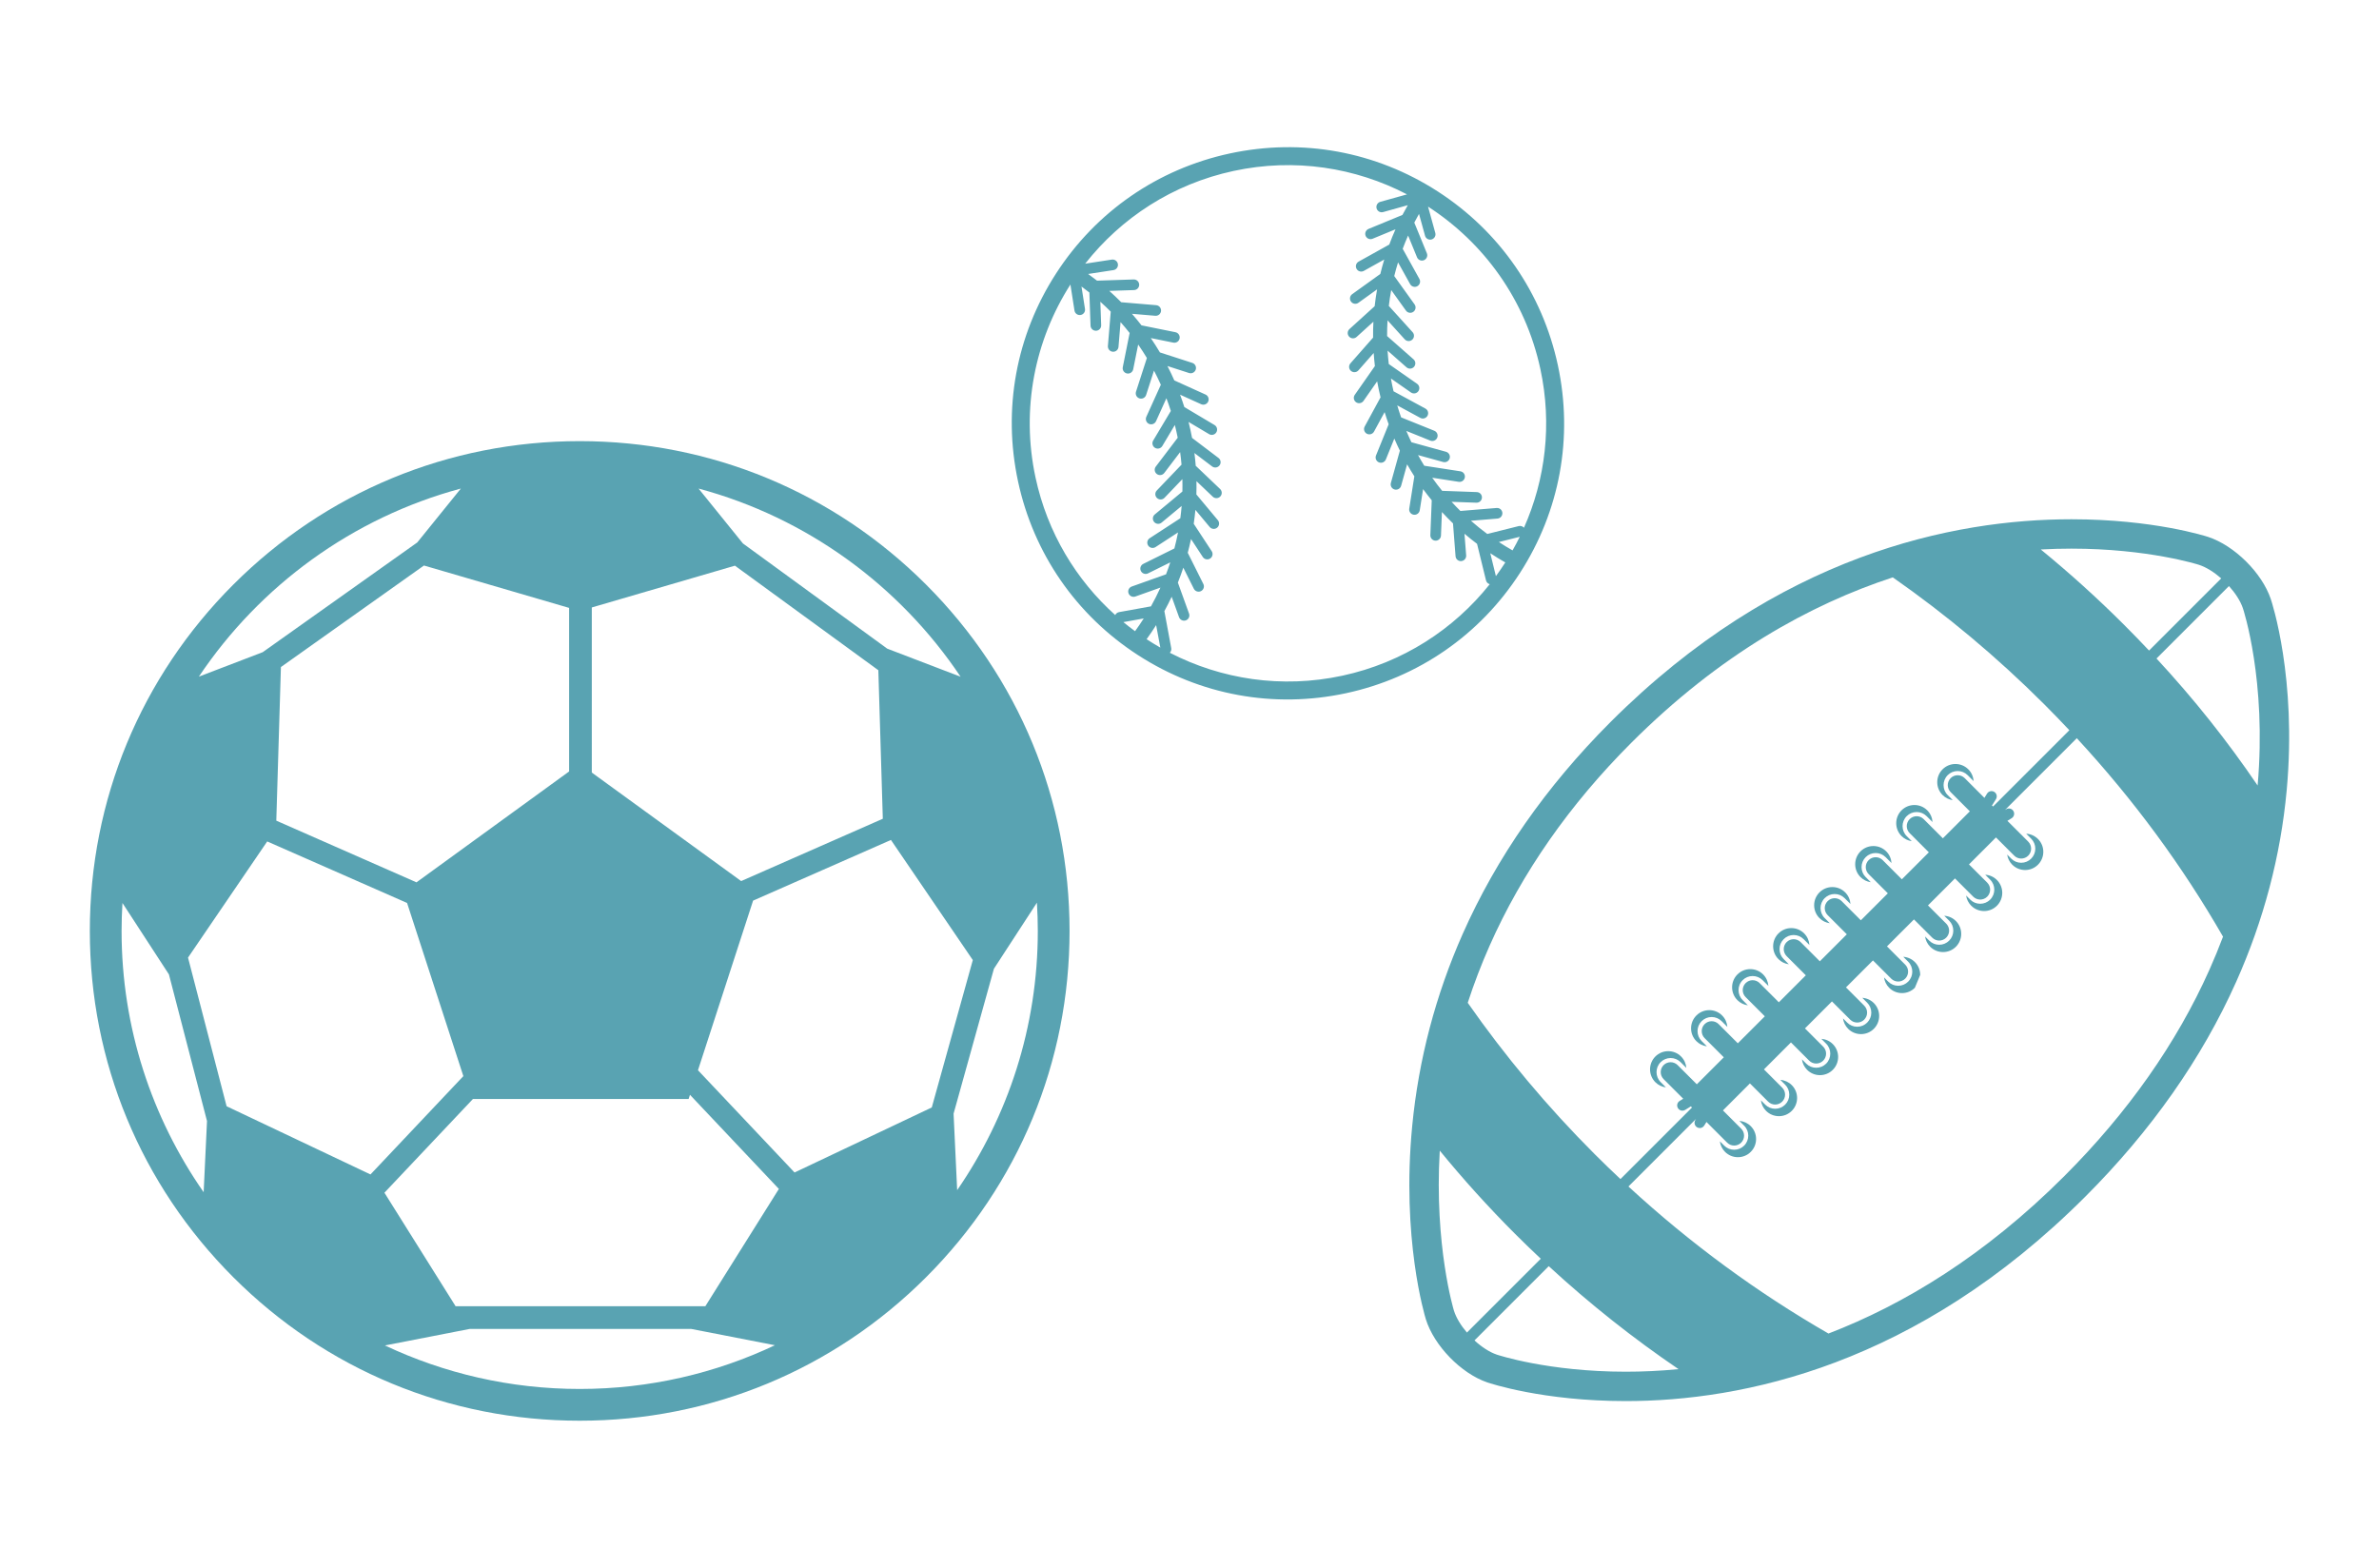 <?xml version="1.0" encoding="utf-8"?>
<!-- Generator: Adobe Illustrator 15.0.0, SVG Export Plug-In . SVG Version: 6.00 Build 0)  -->
<!DOCTYPE svg PUBLIC "-//W3C//DTD SVG 1.1//EN" "http://www.w3.org/Graphics/SVG/1.1/DTD/svg11.dtd">
<svg version="1.1" id="Layer_1" xmlns="http://www.w3.org/2000/svg" xmlns:xlink="http://www.w3.org/1999/xlink" x="0px" y="0px"
	 width="455.128px" height="300px" viewBox="0 0 455.128 300" enable-background="new 0 0 455.128 300" xml:space="preserve">
<g>
	<g>
		<path fill="#59A3B2" d="M275.054,36.627c-11.853-7.653-25.976-10.235-39.77-7.266c-13.792,2.968-25.604,11.131-33.257,22.982
			c-7.654,11.853-10.234,25.976-7.266,39.769c2.967,13.793,11.129,25.604,22.982,33.258c11.851,7.655,25.975,10.235,39.768,7.268
			c13.792-2.969,25.604-11.132,33.258-22.983c7.653-11.853,10.235-25.976,7.267-39.769
			C295.068,56.094,286.907,44.283,275.054,36.627z M294.689,70.606c2.281,10.598,0.958,21.146-3.136,30.368
			c-0.242-0.272-0.62-0.407-1-0.313l-6.021,1.508c-1.076-0.796-2.118-1.64-3.127-2.527l5.08-0.419
			c0.559-0.046,0.979-0.537,0.935-1.098c-0.044-0.56-0.533-0.976-1.093-0.93l-6.938,0.57c-0.578-0.571-1.141-1.154-1.686-1.75
			l4.749,0.171c0.562,0.021,1.036-0.418,1.058-0.979c0.022-0.562-0.414-1.033-0.977-1.052l-6.635-0.24
			c-0.665-0.818-1.298-1.655-1.899-2.508l5.077,0.784c0.555,0.085,1.076-0.295,1.164-0.849c0.088-0.556-0.292-1.075-0.847-1.161
			l-6.913-1.067c-0.417-0.67-0.816-1.352-1.196-2.04l4.806,1.326c0.541,0.149,1.103-0.168,1.253-0.71
			c0.15-0.541-0.166-1.101-0.708-1.249l-6.619-1.826c-0.341-0.713-0.663-1.435-0.969-2.161l4.587,1.851
			c0.521,0.21,1.115-0.042,1.326-0.563c0.211-0.52-0.041-1.111-0.562-1.323l-6.349-2.561c-0.267-0.759-0.515-1.524-0.741-2.293
			l4.41,2.39c0.493,0.268,1.111,0.085,1.379-0.408c0.269-0.494,0.086-1.112-0.407-1.379l-6.091-3.301
			c-0.188-0.812-0.356-1.628-0.501-2.448l3.837,2.677c0.46,0.321,1.096,0.208,1.416-0.251c0.322-0.461,0.211-1.095-0.251-1.416
			l-5.411-3.776c-0.1-0.852-0.173-1.707-0.228-2.563l3.622,3.188c0.422,0.372,1.064,0.33,1.435-0.092
			c0.372-0.422,0.331-1.065-0.091-1.435l-5.059-4.452c-0.004-1,0.024-2.003,0.084-3.005l3.288,3.629
			c0.376,0.417,1.021,0.448,1.437,0.07c0.416-0.377,0.447-1.021,0.07-1.437l-4.55-5.021c0.12-1.015,0.273-2.025,0.46-3.032
			l2.816,3.927c0.327,0.456,0.963,0.56,1.419,0.232s0.562-0.964,0.233-1.42l-3.89-5.423c0.216-0.877,0.46-1.749,0.728-2.615
			l2.309,4.16c0.271,0.492,0.891,0.668,1.381,0.396c0.492-0.274,0.669-0.895,0.396-1.386l-3.199-5.767
			c0.319-0.854,0.664-1.702,1.035-2.542l1.707,4.167c0.212,0.519,0.807,0.767,1.326,0.553s0.768-0.809,0.555-1.33l-2.401-5.862
			c0.288-0.56,0.589-1.115,0.901-1.667l1.155,4.185c0.149,0.541,0.71,0.857,1.25,0.706c0.542-0.151,0.86-0.713,0.71-1.253
			l-1.388-5.031C283.819,46.397,291.826,57.3,294.689,70.606z M289.368,105.312c-0.891-0.504-1.764-1.04-2.619-1.601l3.996-1.001
			C290.312,103.592,289.851,104.459,289.368,105.312z M204.781,54.44l0.777,4.979c0.085,0.556,0.605,0.937,1.162,0.851
			c0.556-0.083,0.936-0.603,0.849-1.157l-0.669-4.289c0.512,0.374,1.014,0.756,1.508,1.148l0.223,6.332
			c0.02,0.561,0.49,1.001,1.053,0.982c0.561-0.018,1.001-0.488,0.98-1.049l-0.158-4.499c0.686,0.613,1.347,1.244,1.989,1.89
			l-0.543,6.573c-0.047,0.561,0.37,1.053,0.931,1.1c0.559,0.047,1.051-0.368,1.096-0.929l0.393-4.741
			c0.602,0.679,1.182,1.373,1.739,2.083l-1.313,6.543c-0.111,0.55,0.245,1.089,0.797,1.199c0.55,0.111,1.086-0.244,1.197-0.795
			l0.951-4.738c0.584,0.841,1.14,1.7,1.668,2.574l-2.083,6.449c-0.173,0.534,0.12,1.108,0.655,1.281
			c0.535,0.173,1.108-0.12,1.281-0.654l1.505-4.66c0.466,0.887,0.903,1.791,1.312,2.703l-2.779,6.139
			c-0.232,0.512-0.006,1.114,0.506,1.346c0.512,0.231,1.115,0.005,1.348-0.505l1.989-4.396c0.304,0.802,0.587,1.611,0.847,2.429
			l-3.379,5.666c-0.288,0.483-0.13,1.107,0.354,1.395c0.482,0.287,1.107,0.128,1.395-0.353l2.396-4.02
			c0.205,0.808,0.388,1.621,0.55,2.437l-4.192,5.516c-0.342,0.446-0.254,1.083,0.194,1.424c0.447,0.339,1.086,0.252,1.426-0.195
			l3.036-3.994c0.109,0.795,0.197,1.594,0.268,2.396l-4.733,4.945c-0.389,0.407-0.373,1.05,0.033,1.437
			c0.406,0.388,1.051,0.373,1.439-0.032l3.419-3.574c0.022,0.788,0.023,1.577,0.006,2.368l-5.282,4.386
			c-0.433,0.359-0.491,0.999-0.131,1.432c0.36,0.432,1.003,0.489,1.435,0.13l3.835-3.185c-0.063,0.784-0.147,1.567-0.251,2.35
			l-5.862,3.818c-0.472,0.306-0.603,0.935-0.295,1.405c0.308,0.468,0.939,0.603,1.41,0.295l4.306-2.804
			c-0.197,1.026-0.431,2.049-0.698,3.068l-5.95,2.949c-0.504,0.249-0.709,0.858-0.457,1.361c0.25,0.502,0.862,0.707,1.365,0.458
			l4.26-2.11c-0.251,0.767-0.524,1.529-0.816,2.289l-6.559,2.334c-0.529,0.188-0.805,0.769-0.613,1.296
			c0.189,0.527,0.773,0.804,1.303,0.618l4.803-1.71c-0.555,1.224-1.157,2.422-1.811,3.59l-6.108,1.104
			c-0.335,0.06-0.599,0.279-0.733,0.564c-7.469-6.711-12.973-15.745-15.242-26.291C195.264,78.172,198.023,65.027,204.781,54.44z
			 M214.916,119.036l3.891-0.703c-0.529,0.831-1.082,1.644-1.659,2.438C216.389,120.214,215.643,119.638,214.916,119.036z
			 M219.357,122.307c0.637-0.879,1.245-1.78,1.825-2.698l0.8,4.302C221.091,123.402,220.215,122.867,219.357,122.307z
			 M223.801,124.9c0.22-0.228,0.332-0.552,0.27-0.887l-1.314-7.08c0.493-0.901,0.961-1.819,1.398-2.75l1.408,3.902
			c0.189,0.529,0.773,0.804,1.303,0.615c0.529-0.186,0.805-0.769,0.613-1.297l-2.14-5.931c0.003-0.006,0.005-0.014,0.009-0.019
			c0.375-0.938,0.717-1.882,1.031-2.831l2.013,4.025c0.25,0.503,0.861,0.708,1.365,0.458c0.504-0.249,0.709-0.859,0.457-1.361
			l-2.984-5.972c0.231-0.875,0.442-1.752,0.626-2.631l2.249,3.432c0.307,0.47,0.939,0.601,1.41,0.294
			c0.471-0.306,0.602-0.936,0.295-1.405l-3.438-5.242c0.131-0.885,0.238-1.772,0.32-2.659l2.73,3.271
			c0.359,0.432,1.002,0.49,1.436,0.131c0.431-0.359,0.49-0.999,0.13-1.432l-4.111-4.924c0.028-0.849,0.033-1.695,0.017-2.54
			l3.117,2.97c0.406,0.387,1.051,0.373,1.438-0.033c0.39-0.406,0.375-1.05-0.031-1.437l-4.662-4.443
			c-0.063-0.815-0.148-1.629-0.252-2.439l3.379,2.561c0.447,0.34,1.086,0.252,1.426-0.195c0.34-0.446,0.253-1.085-0.194-1.423
			l-5.063-3.839c-0.19-1.026-0.414-2.045-0.67-3.056l3.927,2.336c0.482,0.288,1.107,0.13,1.395-0.354
			c0.287-0.481,0.13-1.106-0.354-1.392l-5.775-3.439c-0.252-0.795-0.523-1.583-0.814-2.367l4.03,1.826
			c0.512,0.231,1.114,0.005,1.347-0.507c0.23-0.511,0.004-1.114-0.508-1.344l-5.974-2.706c-0.408-0.929-0.844-1.846-1.309-2.749
			l4.131,1.336c0.535,0.172,1.108-0.12,1.28-0.654c0.174-0.536-0.12-1.109-0.655-1.282l-6.196-2.003
			c-0.552-0.932-1.136-1.849-1.749-2.748l4.316,0.873c0.551,0.111,1.086-0.246,1.197-0.795c0.111-0.551-0.247-1.088-0.797-1.199
			l-6.494-1.313c-0.584-0.751-1.191-1.488-1.82-2.208l4.463,0.376c0.56,0.048,1.051-0.368,1.098-0.928
			c0.045-0.559-0.371-1.051-0.932-1.099l-6.686-0.564c-0.736-0.745-1.498-1.468-2.285-2.17l4.742-0.156
			c0.563-0.018,1-0.488,0.98-1.05c-0.019-0.56-0.49-1-1.052-0.983l-7.011,0.231c-0.557-0.437-1.125-0.864-1.703-1.279l4.844-0.741
			c0.556-0.084,0.936-0.603,0.85-1.158c-0.087-0.555-0.607-0.936-1.163-0.852l-5.096,0.78c6.87-8.741,16.706-15.228,28.397-17.745
			c11.688-2.516,23.316-0.65,33.171,4.484l-5.112,1.428c-0.541,0.152-0.858,0.712-0.709,1.252c0.148,0.542,0.709,0.859,1.25,0.707
			l4.721-1.319c-0.356,0.618-0.699,1.24-1.026,1.868l-6.484,2.674c-0.52,0.215-0.769,0.809-0.556,1.329
			c0.213,0.52,0.807,0.767,1.326,0.553l4.386-1.809c-0.429,0.962-0.824,1.937-1.189,2.917l-5.863,3.265
			c-0.49,0.274-0.667,0.893-0.395,1.385c0.271,0.49,0.892,0.667,1.383,0.394l3.911-2.179c-0.276,0.914-0.527,1.836-0.751,2.761
			l-5.38,3.867c-0.455,0.328-0.56,0.965-0.232,1.419c0.327,0.457,0.962,0.561,1.419,0.234l3.575-2.572
			c-0.189,1.072-0.345,2.147-0.465,3.224l-4.823,4.377c-0.416,0.377-0.447,1.021-0.07,1.437c0.378,0.417,1.021,0.448,1.436,0.07
			l3.217-2.918c-0.052,1.014-0.071,2.03-0.062,3.043l-4.334,4.925c-0.371,0.422-0.33,1.064,0.092,1.435
			c0.421,0.373,1.063,0.332,1.436-0.092l2.922-3.321c0.058,0.833,0.134,1.664,0.231,2.494l-3.85,5.508
			c-0.322,0.46-0.209,1.094,0.252,1.417c0.46,0.32,1.094,0.208,1.416-0.252l2.617-3.746c0.185,1.025,0.4,2.046,0.647,3.061
			l-3.035,5.581c-0.268,0.494-0.085,1.111,0.408,1.379c0.494,0.267,1.112,0.083,1.381-0.41l2.024-3.724
			c0.239,0.779,0.496,1.556,0.774,2.326l-2.421,5.969c-0.211,0.519,0.04,1.112,0.562,1.322c0.521,0.21,1.114-0.042,1.325-0.563
			l1.618-3.988c0.334,0.776,0.686,1.546,1.061,2.307l-1.722,6.181c-0.151,0.541,0.166,1.1,0.708,1.25
			c0.542,0.149,1.103-0.168,1.254-0.71l1.144-4.105c0.438,0.774,0.901,1.538,1.385,2.293l-0.977,6.19
			c-0.087,0.556,0.292,1.076,0.848,1.161c0.555,0.086,1.075-0.295,1.163-0.849l0.639-4.054c0.529,0.727,1.082,1.44,1.654,2.142
			l-0.266,6.671c-0.021,0.561,0.415,1.033,0.977,1.053c0.562,0.02,1.035-0.418,1.057-0.98l0.18-4.498
			c0.677,0.735,1.377,1.455,2.104,2.156c0.005,0.004,0.01,0.008,0.015,0.013l0.489,6.288c0.044,0.561,0.533,0.978,1.094,0.931
			c0.56-0.045,0.979-0.537,0.935-1.098l-0.323-4.135c0.784,0.669,1.586,1.312,2.407,1.931l1.713,6.994
			c0.092,0.37,0.374,0.637,0.716,0.731c-6.862,8.619-16.623,15.013-28.209,17.507C245.175,131.791,233.618,129.963,223.801,124.9z
			 M286.181,110.236l-1.075-4.385c0.938,0.62,1.896,1.21,2.874,1.768C287.409,108.511,286.807,109.383,286.181,110.236z"/>
	</g>
	<path fill="#59A3B2" d="M177.169,111.855c-17.7-17.701-41.235-27.448-66.267-27.448c-25.033,0-48.566,9.748-66.267,27.448
		c-17.7,17.701-27.449,41.233-27.449,66.268c0,25.033,9.749,48.565,27.449,66.266c17.7,17.701,41.235,27.45,66.267,27.45
		c25.032,0,48.566-9.749,66.267-27.45c17.7-17.7,27.449-41.232,27.449-66.266C204.618,153.089,194.869,129.557,177.169,111.855z
		 M113.22,116.231l27.379-7.995l27.437,20.006l0.856,28.419l-27.1,11.923l-28.573-20.759V116.231z M77.878,172.773l10.767,33.132
		l-17.768,18.813l-27.527-13.05l-7.381-28.44L51.12,161L77.878,172.773z M52.859,157.025l0.883-29.392l27.364-19.428l27.773,8.11
		v31.295l-29.202,21.216L52.859,157.025z M90.484,210.276h41.256L132,209.48l17.009,18.01l-14.07,22.444H87.161l-13.616-21.721
		L90.484,210.276z M152.008,224.344l-18.479-19.565l10.547-32.457l26.374-11.605l15.659,22.978l-7.851,28.206L152.008,224.344z
		 M183.772,129.487l-14.039-5.377l-27.602-20.126l-8.493-10.505C154.386,99.056,172.113,112.074,183.772,129.487z M88.168,93.478
		l-8.342,10.316l-29.567,20.994l-12.213,4.676C49.707,112.062,67.43,99.053,88.168,93.478z M23.428,172.778l8.892,13.669
		l7.283,28.051l-0.641,13.62c-9.891-14.189-15.702-31.426-15.702-49.995C23.26,176.327,23.321,174.546,23.428,172.778z
		 M73.642,257.438l16.238-3.165h42.34l16.028,3.125c-11.334,5.36-23.997,8.366-37.345,8.366
		C97.585,265.765,84.958,262.774,73.642,257.438z M183.116,227.724l-0.686-14.634l7.718-27.731l8.225-12.642
		c0.109,1.79,0.171,3.59,0.171,5.406C198.544,196.521,192.84,213.609,183.116,227.724z"/>
	<g>
		<path fill="#59A3B2" d="M434.42,114.602c-1.693-5.011-6.96-10.225-11.988-11.871c-0.421-0.138-10.486-3.375-26.146-3.375
			c-22.526,0-56.111,6.732-88.185,38.806c-12.292,12.292-21.805,25.933-28.274,40.54c-5.185,11.71-8.433,24.057-9.653,36.697
			c-2.088,21.571,2.412,36.393,2.602,37.014c1.572,5.062,6.731,10.376,11.746,12.093c0.426,0.147,10.611,3.576,26.502,3.576
			c22.264,0,55.585-6.783,87.9-39.099c12.607-12.605,22.325-26.443,28.886-41.129c5.262-11.777,8.513-24.117,9.662-36.675
			C439.434,129.735,434.626,115.209,434.42,114.602z M431.907,150.298c-5.816-8.566-12.166-16.543-19.344-24.301l13.862-13.862
			c1.218,1.354,2.198,2.858,2.672,4.267C429.146,116.54,433.672,130.229,431.907,150.298z M420.683,108.071
			c1.402,0.459,2.903,1.409,4.258,2.598l-13.805,13.805c-1.549-1.643-3.133-3.279-4.762-4.907
			c-5.128-5.128-10.456-9.933-15.952-14.431c2.029-0.11,3.988-0.161,5.864-0.161C410.983,104.975,420.592,108.041,420.683,108.071z
			 M312.076,142.135c16.942-16.941,34.284-26.498,50.034-31.663c10.199,7.124,19.92,15.232,29.023,24.335
			c1.622,1.623,3.203,3.262,4.757,4.912l-14.597,14.596l-0.216-0.215c0.052-0.053,0.103-0.108,0.141-0.174l0.635-1.025
			c0.291-0.469,0.144-1.089-0.327-1.379c-0.472-0.293-1.09-0.146-1.382,0.325l-0.503,0.817l-2.17-2.17l0,0l-1.607-1.609
			c-0.371-0.371-0.856-0.555-1.342-0.555c-0.484,0-0.97,0.184-1.338,0.554c-0.743,0.741-0.743,1.942,0,2.683l1.517,1.519l0,0
			l2.151,2.151l-5.162,5.162l-3.672-3.67c-0.369-0.369-0.854-0.555-1.341-0.555c-0.485,0-0.97,0.186-1.339,0.555
			c-0.74,0.742-0.74,1.94-0.001,2.682l3.67,3.671l-5.163,5.163l-2.068-2.07c0,0,0,0,0,0.002l-1.602-1.603
			c-0.371-0.37-0.855-0.556-1.341-0.556c-0.486,0-0.971,0.186-1.34,0.555c-0.74,0.742-0.74,1.942,0,2.683l1.525,1.526l0,0
			l2.144,2.145L356,176.09l-2.074-2.073l0,0l-1.596-1.598c-0.371-0.371-0.855-0.557-1.341-0.557s-0.972,0.186-1.341,0.557
			c-0.74,0.739-0.74,1.941,0,2.682l3.669,3.669l-5.163,5.165l-3.67-3.672c-0.371-0.369-0.855-0.554-1.341-0.554
			c-0.486,0-0.972,0.185-1.34,0.554c-0.74,0.74-0.74,1.941,0,2.683l1.533,1.533l2.137,2.137l-5.163,5.163l-3.67-3.671
			c-0.371-0.369-0.856-0.556-1.342-0.556s-0.971,0.187-1.34,0.556c-0.74,0.74-0.74,1.941,0,2.682l1.537,1.538l2.134,2.133
			l-5.164,5.163l-2.082-2.081l-1.589-1.588c-0.37-0.37-0.855-0.557-1.341-0.557c-0.486,0-0.97,0.187-1.34,0.557
			c-0.74,0.739-0.74,1.939,0,2.681l1.541,1.54l2.128,2.13l-5.162,5.163l-3.671-3.67c-0.371-0.369-0.855-0.555-1.341-0.555
			s-0.972,0.186-1.34,0.555c-0.74,0.74-0.74,1.94,0,2.683l3.754,3.753l-0.688,0.424c-0.472,0.291-0.617,0.909-0.325,1.382
			c0.189,0.308,0.519,0.477,0.854,0.477c0.181,0,0.363-0.05,0.528-0.15l1.023-0.632c0.022-0.016,0.039-0.032,0.061-0.048
			l0.224,0.226l-13.69,13.69c-1.655-1.555-3.296-3.136-4.914-4.756c-9.09-9.089-17.186-18.792-24.301-28.974
			c1.2-3.685,2.591-7.322,4.173-10.895C291.153,167.005,300.276,153.937,312.076,142.135z M275.442,220.161
			c4.492,5.488,9.289,10.808,14.411,15.928c1.617,1.618,3.257,3.2,4.913,4.756l-14.128,14.126c-1.151-1.349-2.063-2.834-2.495-4.224
			C278.104,250.615,274.377,238.324,275.442,220.161z M286.344,259.19c-1.413-0.483-2.916-1.478-4.26-2.715l14.207-14.207
			c7.89,7.269,16.194,13.835,24.831,19.704c-3.575,0.344-6.953,0.49-10.097,0.49C296.141,262.463,286.439,259.222,286.344,259.19z
			 M394.951,225.011c-15.309,15.31-30.814,24.632-45.145,30.147c-13.517-7.781-26.36-17.164-38.269-28.135l12.935-12.936
			l-0.138,0.222c-0.291,0.473-0.146,1.091,0.325,1.383c0.164,0.102,0.348,0.148,0.527,0.148c0.338,0,0.665-0.17,0.854-0.476
			l0.426-0.688l3.958,3.958c0.369,0.372,0.854,0.555,1.34,0.555c0.485,0,0.971-0.184,1.341-0.555c0.74-0.739,0.74-1.941,0-2.68
			l-3.489-3.49l5.163-5.164l2.131,2.13l1.358,1.36c0.37,0.37,0.855,0.555,1.34,0.555c0.486,0,0.972-0.185,1.342-0.557
			c0.74-0.74,0.74-1.939,0-2.68l-1.409-1.409l-2.079-2.08l5.163-5.164l2.133,2.134l0,0l1.356,1.355
			c0.369,0.371,0.854,0.554,1.341,0.554c0.485,0,0.97-0.183,1.341-0.554c0.74-0.74,0.739-1.941-0.001-2.681l-1.411-1.412l0,0
			l-2.077-2.077l5.163-5.163l2.137,2.137l1.353,1.352c0.37,0.372,0.854,0.555,1.339,0.555c0.486,0,0.971-0.183,1.341-0.555
			c0.741-0.74,0.741-1.941,0-2.682l-3.487-3.489l5.163-5.162l3.488,3.489c0.37,0.369,0.854,0.554,1.34,0.554
			s0.972-0.185,1.341-0.555c0.742-0.741,0.739-1.94,0-2.682l-3.488-3.489l5.164-5.163l2.146,2.145l0,0l1.344,1.345
			c0.369,0.37,0.854,0.556,1.338,0.556c0.486,0,0.972-0.186,1.342-0.556c0.741-0.74,0.741-1.941,0-2.682l-1.42-1.42l0,0
			l-2.069-2.069l5.164-5.163l2.147,2.148l0,0l1.341,1.341c0.37,0.37,0.855,0.556,1.342,0.556c0.484,0,0.971-0.186,1.34-0.557
			c0.739-0.738,0.739-1.939,0-2.681l-1.422-1.425l0,0l-2.067-2.063l5.163-5.163l3.489,3.487c0.371,0.372,0.856,0.556,1.341,0.556
			c0.486,0,0.972-0.184,1.34-0.556c0.74-0.739,0.74-1.939,0-2.681l-1.426-1.426l0,0l-2.557-2.556l0.815-0.505
			c0.473-0.29,0.617-0.91,0.328-1.381c-0.291-0.473-0.911-0.618-1.382-0.327l-0.221,0.138l13.736-13.737
			c10.947,11.853,20.203,24.468,27.975,37.976c-0.802,2.13-1.673,4.244-2.608,6.342C416.4,199.618,407.071,212.89,394.951,225.011z"
			/>
		<path fill="#59A3B2" d="M319.149,201.13c-0.93,0-1.804,0.36-2.461,1.019c-1.355,1.357-1.355,3.564,0,4.922
			c0.552,0.552,1.26,0.892,2.022,0.987l-1.01-1.01c-1.051-1.054-1.051-2.764,0-3.816c0.51-0.51,1.188-0.79,1.908-0.79
			s1.397,0.28,1.909,0.79l1.095,1.096c-0.063-0.795-0.397-1.572-1.005-2.179C320.952,201.491,320.078,201.13,319.149,201.13z"/>
		<path fill="#59A3B2" d="M326.998,193.281c-0.929,0-1.803,0.36-2.459,1.019c-0.657,0.656-1.019,1.53-1.019,2.459
			c0,0.931,0.361,1.805,1.019,2.46c0.548,0.551,1.253,0.89,2.012,0.987l-1.004-1.004c-0.509-0.51-0.79-1.188-0.79-1.907
			c0-0.722,0.281-1.399,0.79-1.91c0.51-0.508,1.188-0.79,1.907-0.79c0.723,0,1.398,0.282,1.91,0.791l1.099,1.102
			c-0.061-0.799-0.395-1.58-1.005-2.188C328.802,193.642,327.928,193.281,326.998,193.281z"/>
		<path fill="#59A3B2" d="M334.387,192.356l-0.997-0.998c-1.051-1.053-1.051-2.765,0-3.817c0.511-0.51,1.188-0.789,1.909-0.789l0,0
			c0.721,0,1.396,0.279,1.909,0.79l1.105,1.107c-0.063-0.804-0.396-1.589-1.005-2.2c-0.658-0.658-1.531-1.019-2.46-1.019
			c-0.932,0-1.803,0.36-2.461,1.019c-1.356,1.357-1.356,3.564,0,4.921C332.934,191.918,333.633,192.256,334.387,192.356z"/>
		<path fill="#59A3B2" d="M342.699,177.58c-0.93,0-1.805,0.362-2.461,1.02c-1.356,1.356-1.356,3.564,0,4.921
			c0.543,0.545,1.237,0.882,1.988,0.983l-0.99-0.991c-0.509-0.51-0.791-1.188-0.791-1.907c0-0.723,0.282-1.399,0.791-1.907
			c0.509-0.511,1.188-0.792,1.908-0.792l0,0c0.722,0,1.398,0.281,1.909,0.792l1.109,1.11c-0.057-0.806-0.391-1.594-1.004-2.209
			C344.501,177.942,343.627,177.58,342.699,177.58z"/>
		<path fill="#59A3B2" d="M350.547,169.731c-0.93,0-1.803,0.361-2.461,1.019c-0.656,0.657-1.019,1.532-1.019,2.46
			c0,0.93,0.362,1.804,1.019,2.462c0.542,0.541,1.232,0.878,1.978,0.98l-0.983-0.983c-1.053-1.054-1.053-2.766,0-3.818
			c0.51-0.509,1.188-0.79,1.909-0.79c0.721,0,1.396,0.281,1.908,0.79l1.116,1.117c-0.056-0.807-0.39-1.6-1.007-2.218
			C352.35,170.093,351.476,169.731,350.547,169.731z"/>
		<path fill="#59A3B2" d="M355.936,167.82c0.539,0.539,1.225,0.875,1.965,0.981l-0.975-0.979c-0.512-0.509-0.791-1.187-0.791-1.907
			s0.279-1.397,0.791-1.909c0.509-0.509,1.187-0.788,1.907-0.788c0.722,0,1.397,0.279,1.907,0.791l1.124,1.12
			c-0.055-0.812-0.388-1.61-1.008-2.229c-0.657-0.656-1.531-1.019-2.459-1.019c-0.931,0-1.805,0.362-2.461,1.019
			C354.58,164.257,354.58,166.465,355.936,167.82z"/>
		<path fill="#59A3B2" d="M366.247,154.032c-0.93,0-1.804,0.36-2.461,1.018c-1.357,1.357-1.357,3.564,0,4.922
			c0.537,0.535,1.217,0.871,1.955,0.979l-0.97-0.971c-1.054-1.053-1.054-2.766,0-3.816c0.508-0.51,1.186-0.791,1.906-0.791
			c0.72,0,1.398,0.281,1.908,0.791l1.127,1.127c-0.051-0.816-0.384-1.617-1.006-2.24
			C368.051,154.393,367.176,154.032,366.247,154.032z"/>
		<path fill="#59A3B2" d="M373.579,153.098l-0.964-0.964c-1.053-1.052-1.053-2.764,0-3.816c0.51-0.51,1.187-0.79,1.907-0.79
			s1.399,0.28,1.908,0.79l1.136,1.137c-0.052-0.853-0.4-1.646-1.009-2.254c-0.658-0.656-1.531-1.018-2.461-1.018
			c-0.929,0-1.803,0.361-2.459,1.018c-0.656,0.658-1.02,1.531-1.02,2.461s0.361,1.804,1.019,2.461
			C372.169,152.655,372.844,152.989,373.579,153.098z"/>
		<path fill="#59A3B2" d="M334.937,215.477c-0.591-0.591-1.356-0.939-2.179-1.004l0.916,0.914c1.052,1.053,1.052,2.764,0,3.815
			c-0.512,0.511-1.188,0.791-1.909,0.791c-0.721,0-1.398-0.28-1.909-0.789l-0.826-0.828c0.094,0.74,0.42,1.456,0.986,2.021
			c0.658,0.657,1.531,1.019,2.46,1.019c0.931,0,1.804-0.361,2.461-1.019c0.657-0.656,1.02-1.53,1.02-2.459
			C335.957,217.008,335.594,216.134,334.937,215.477z"/>
		<path fill="#59A3B2" d="M342.786,207.628c-0.592-0.594-1.36-0.942-2.188-1.006l0.922,0.92c0.509,0.511,0.788,1.187,0.788,1.908
			c0,0.721-0.279,1.397-0.788,1.908c-0.512,0.509-1.188,0.791-1.91,0.791c-0.72,0-1.398-0.282-1.907-0.791l-0.822-0.823
			c0.097,0.761,0.437,1.463,0.986,2.013c0.658,0.657,1.532,1.02,2.461,1.02s1.803-0.362,2.459-1.02
			C344.143,211.192,344.143,208.983,342.786,207.628z"/>
		<path fill="#59A3B2" d="M350.636,204.698c1.357-1.356,1.357-3.563,0-4.921c-0.596-0.596-1.369-0.943-2.198-1.006l0.926,0.926
			c1.05,1.053,1.05,2.765,0,3.817c-0.512,0.509-1.188,0.79-1.908,0.79c-0.722,0-1.399-0.281-1.909-0.791l-0.814-0.815
			c0.098,0.754,0.438,1.452,0.985,2.001c0.655,0.657,1.529,1.019,2.459,1.019C349.105,205.718,349.98,205.355,350.636,204.698z"/>
		<path fill="#59A3B2" d="M356.025,197.866c0.931,0,1.804-0.36,2.462-1.018c1.356-1.358,1.356-3.564,0-4.922
			c-0.599-0.596-1.374-0.946-2.21-1.006l0.93,0.931c0.512,0.509,0.791,1.188,0.791,1.909c0,0.721-0.279,1.398-0.791,1.908
			c-0.509,0.508-1.186,0.79-1.908,0.79c-0.722,0-1.398-0.282-1.906-0.79l-0.808-0.808c0.099,0.727,0.425,1.428,0.981,1.987
			C354.222,197.506,355.096,197.866,356.025,197.866z"/>
		<path fill="#59A3B2" d="M367.355,186.539c0-0.93-0.362-1.804-1.02-2.461c-0.601-0.6-1.382-0.949-2.22-1.007l0.937,0.938
			c1.052,1.051,1.052,2.763,0,3.815c-0.51,0.509-1.188,0.791-1.908,0.791c-0.72,0-1.398-0.282-1.908-0.791l-0.8-0.8
			c0.102,0.723,0.424,1.421,0.98,1.975c0.655,0.656,1.528,1.02,2.458,1.02s1.804-0.363,2.461-1.02"/>
		<path fill="#59A3B2" d="M371.955,175.221l0.941,0.941c0.512,0.511,0.792,1.188,0.792,1.909s-0.28,1.398-0.792,1.908
			c-0.508,0.509-1.185,0.791-1.907,0.791c-0.721,0-1.398-0.282-1.907-0.791l-0.795-0.795c0.104,0.72,0.426,1.414,0.979,1.965
			c0.656,0.657,1.531,1.019,2.46,1.019s1.803-0.361,2.46-1.019c1.355-1.357,1.355-3.563,0-4.921
			C373.583,175.627,372.798,175.275,371.955,175.221z"/>
		<path fill="#59A3B2" d="M379.576,174.319c0.929,0,1.802-0.362,2.459-1.02c1.356-1.358,1.356-3.564,0-4.92
			c-0.604-0.605-1.394-0.956-2.239-1.01l0.945,0.948c1.053,1.053,1.053,2.765,0,3.815c-0.508,0.512-1.188,0.791-1.907,0.791
			c-0.723,0-1.398-0.279-1.909-0.791l-0.789-0.789c0.107,0.738,0.443,1.42,0.979,1.955
			C377.772,173.957,378.646,174.319,379.576,174.319z"/>
		<path fill="#59A3B2" d="M387.633,159.521l0.953,0.953c0.509,0.509,0.791,1.188,0.791,1.907c0,0.722-0.282,1.399-0.791,1.91
			c-0.51,0.51-1.188,0.79-1.909,0.79s-1.397-0.28-1.906-0.79l-0.781-0.78c0.106,0.709,0.428,1.394,0.974,1.939
			c0.657,0.656,1.53,1.02,2.461,1.02c0.93,0,1.803-0.363,2.461-1.02c0.655-0.656,1.019-1.531,1.019-2.462
			c0-0.929-0.362-1.802-1.019-2.458C389.278,159.923,388.485,159.57,387.633,159.521z"/>
	</g>
</g>
</svg>
